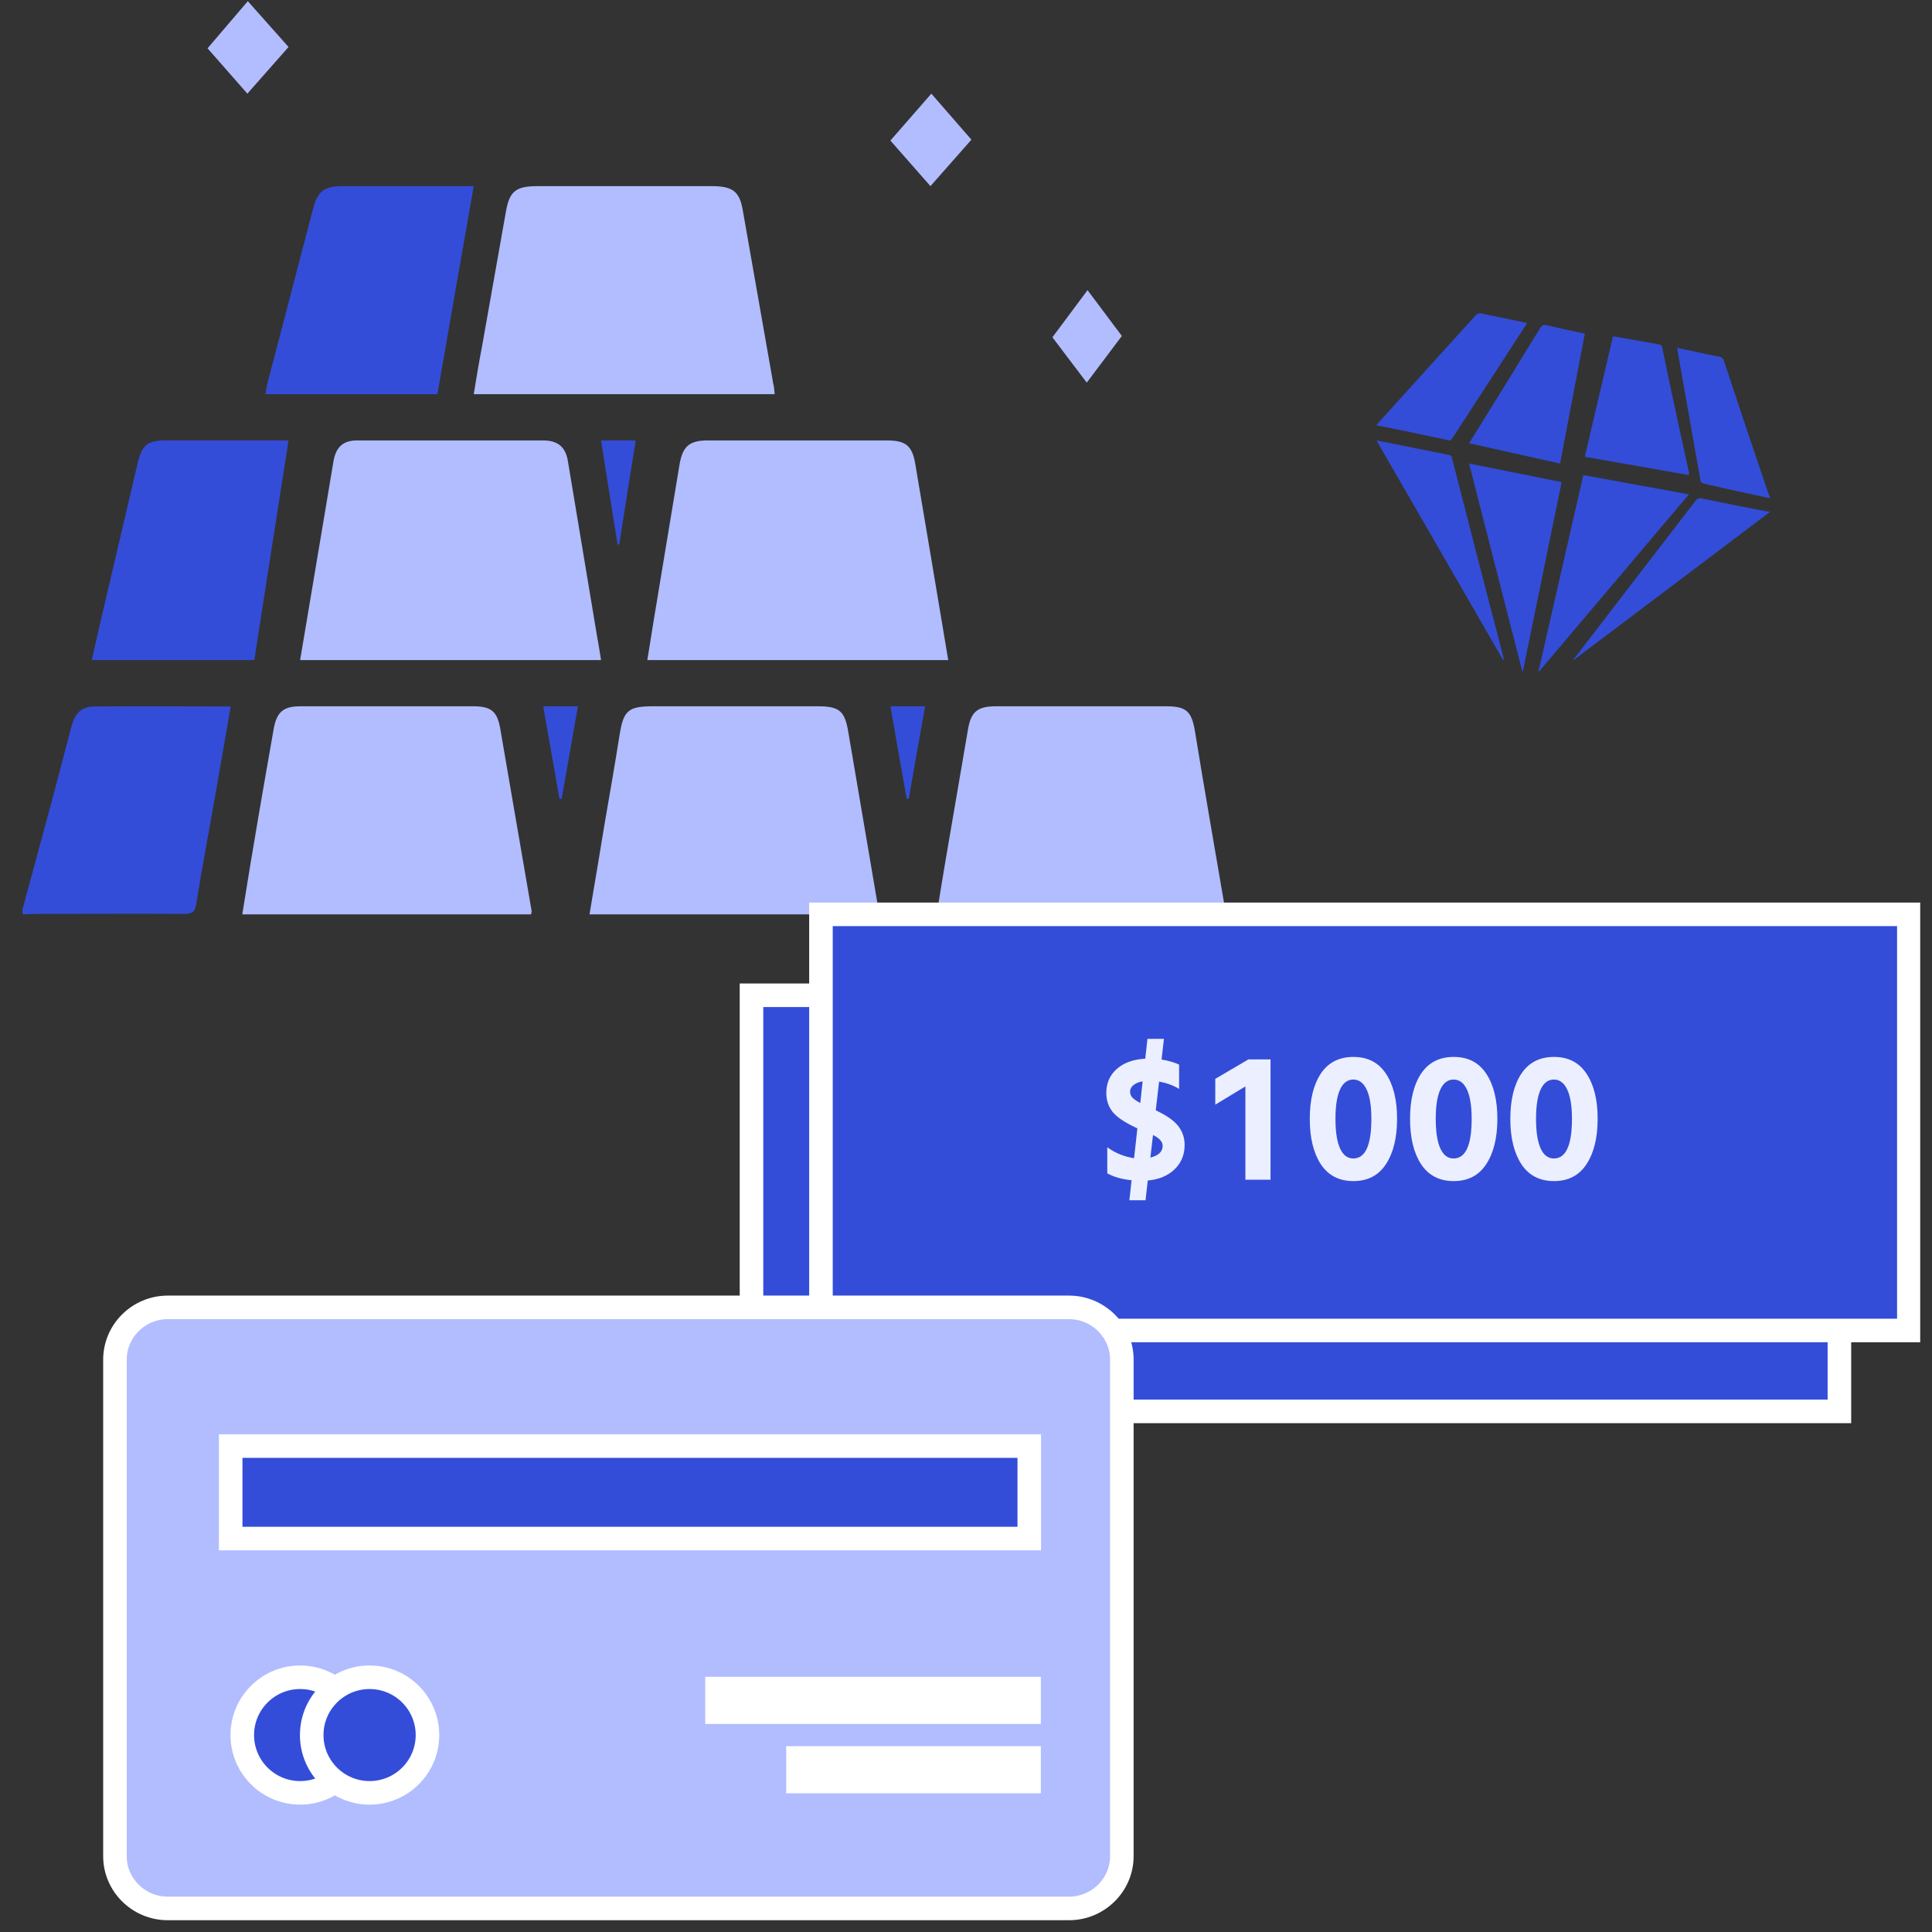 <svg width="82" height="82" viewBox="0 0 82 82" fill="none" xmlns="http://www.w3.org/2000/svg">
<rect x="0" y="0" width="82" height="82" fill="#333333" stroke="none"/>
<g clip-path="url(#clip0_1220_2078)">
<path d="M0.949 38.613C1.343 37.139 1.755 35.666 2.148 34.192C2.448 33.056 2.748 31.92 3.047 30.784C3.178 30.305 3.441 30.003 3.965 29.985C5.895 29.967 7.824 29.985 9.791 29.985C9.585 31.157 9.398 32.293 9.192 33.429C8.911 35.08 8.592 36.713 8.33 38.364C8.274 38.719 8.143 38.79 7.787 38.79C5.689 38.773 3.591 38.79 1.511 38.79C1.324 38.79 1.137 38.808 0.968 38.808L0.949 38.613Z" fill="#334DD9"/>
<path d="M25.02 38.808C25.238 37.503 25.457 36.234 25.658 34.983C25.877 33.713 26.096 32.462 26.297 31.193C26.461 30.156 26.662 29.977 27.72 29.977H34.727C35.639 29.977 35.858 30.192 36.004 31.068C36.406 33.463 36.825 35.858 37.227 38.254C37.263 38.433 37.263 38.594 37.3 38.808H25.02Z" fill="#B1BDFF"/>
<path d="M22.545 38.808H10.283C10.447 37.825 10.593 36.86 10.758 35.912C11.031 34.267 11.323 32.605 11.615 30.942C11.743 30.227 12.017 29.977 12.746 29.977C15.192 29.977 17.637 29.977 20.082 29.977C20.848 29.977 21.104 30.192 21.232 30.925C21.669 33.499 22.126 36.091 22.564 38.665C22.564 38.719 22.545 38.755 22.545 38.808Z" fill="#B1BDFF"/>
<path d="M52.036 38.808H39.756C39.883 38.004 40.011 37.253 40.138 36.484C40.447 34.643 40.775 32.802 41.084 30.96C41.211 30.21 41.484 29.977 42.267 29.977C44.668 29.977 47.088 29.977 49.489 29.977C50.326 29.977 50.563 30.174 50.708 30.978C51.127 33.552 51.581 36.145 52.036 38.808Z" fill="#B1BDFF"/>
<path d="M25.51 28.015H12.738C13.098 25.859 13.458 23.723 13.818 21.586C13.932 20.905 14.046 20.225 14.159 19.544C14.273 18.958 14.576 18.693 15.164 18.693C17.798 18.693 20.413 18.693 23.047 18.693C23.691 18.693 24.013 18.977 24.108 19.601C24.524 22.096 24.941 24.592 25.358 27.107C25.415 27.391 25.453 27.674 25.51 28.015Z" fill="#B1BDFF"/>
<path d="M40.246 28.015H27.475C27.607 27.222 27.721 26.448 27.854 25.675C28.176 23.694 28.517 21.712 28.839 19.731C28.972 18.938 29.256 18.693 30.052 18.693H37.631C38.427 18.693 38.711 18.901 38.844 19.674C39.318 22.448 39.772 25.203 40.246 28.015Z" fill="#B1BDFF"/>
<path d="M32.879 16.731H20.107C20.221 16.032 20.335 15.334 20.468 14.653C20.81 12.754 21.132 10.873 21.474 8.975C21.626 8.115 21.891 7.9 22.821 7.9H30.203C31.114 7.9 31.399 8.133 31.532 8.957C31.968 11.411 32.386 13.847 32.822 16.301C32.86 16.426 32.86 16.552 32.879 16.731Z" fill="#B1BDFF"/>
<path d="M20.108 7.9C19.581 10.885 19.073 13.799 18.565 16.731H11.266C11.303 16.498 11.341 16.284 11.397 16.087C12.037 13.674 12.658 11.243 13.297 8.829C13.486 8.114 13.768 7.9 14.539 7.9C16.383 7.9 18.207 7.9 20.108 7.9Z" fill="#334DD9"/>
<path d="M12.247 18.693C11.751 21.851 11.272 24.933 10.793 28.015H3.896C4.074 27.239 4.233 26.502 4.411 25.765C4.889 23.741 5.35 21.737 5.829 19.714C6.024 18.882 6.237 18.693 7.052 18.693H12.247Z" fill="#334DD9"/>
<path d="M10.518 0.05L12.247 1.994L10.499 3.975L8.809 2.05L10.518 0.05Z" fill="#B1BDFF"/>
<path d="M41.23 5.928L39.491 7.9L37.791 5.966L39.529 3.975L41.23 5.928Z" fill="#B1BDFF"/>
<path d="M46.158 12.315L47.615 14.259L46.125 16.24L44.668 14.316L46.158 12.315Z" fill="#B1BDFF"/>
<path d="M23.055 29.977H24.528C24.292 31.309 24.073 32.605 23.837 33.902H23.746L23.055 29.977Z" fill="#334DD9"/>
<path d="M38.482 33.902C38.246 32.605 38.028 31.308 37.791 29.977H39.265C39.028 31.308 38.792 32.605 38.573 33.902H38.482Z" fill="#334DD9"/>
<path d="M26.983 18.693C26.744 20.184 26.505 21.656 26.283 23.109H26.21L25.51 18.693H26.983Z" fill="#334DD9"/>
<path d="M75.123 21.146C74.175 20.944 73.227 20.742 72.296 20.521C72.245 20.503 72.193 20.466 72.176 20.411C71.848 18.555 71.521 16.698 71.193 14.842C71.193 14.823 71.193 14.787 71.193 14.768L71.986 14.934C72.314 15.007 72.641 15.081 72.969 15.136C73.072 15.154 73.158 15.228 73.176 15.338C73.796 17.213 74.416 19.069 75.054 20.944C75.071 20.999 75.106 21.054 75.123 21.091V21.146Z" fill="#334DD9"/>
<path d="M62.352 19.674L66.281 20.462L64.633 28.505H64.615C63.855 25.568 63.112 22.63 62.352 19.674Z" fill="#334DD9"/>
<path d="M67.2 20.165L71.685 20.982L65.319 28.505L65.299 28.487L67.2 20.165Z" fill="#334DD9"/>
<path d="M62.352 18.813L63.42 17.091C64.078 16.038 64.719 14.966 65.377 13.914C65.43 13.818 65.537 13.761 65.627 13.799C66.125 13.914 66.623 14.029 67.103 14.124L67.264 14.163L66.214 19.674L62.352 18.813Z" fill="#334DD9"/>
<path d="M68.46 14.278C68.522 14.278 68.562 14.295 68.603 14.295C69.19 14.402 69.779 14.508 70.387 14.614C70.468 14.614 70.549 14.667 70.549 14.755C70.914 16.523 71.3 18.291 71.685 20.059C71.685 20.094 71.685 20.112 71.685 20.165L67.264 19.387L68.46 14.278Z" fill="#334DD9"/>
<path d="M58.422 18.041C58.477 17.984 58.514 17.927 58.551 17.89C59.898 16.401 61.264 14.894 62.611 13.405C62.685 13.311 62.796 13.273 62.907 13.311C63.534 13.443 64.161 13.575 64.807 13.707C64.771 13.763 64.752 13.801 64.734 13.839L61.651 18.587C61.596 18.662 61.559 18.719 61.467 18.681C60.489 18.474 59.529 18.267 58.551 18.078C58.495 18.078 58.459 18.059 58.422 18.041Z" fill="#334DD9"/>
<path d="M58.422 18.693L58.617 18.731C59.571 18.921 60.506 19.112 61.46 19.302C61.558 19.302 61.635 19.378 61.635 19.473C62.356 22.289 63.077 25.104 63.817 27.919C63.837 27.958 63.817 27.977 63.798 28.015L58.422 18.693Z" fill="#334DD9"/>
<path d="M66.772 28.015C66.808 27.978 66.827 27.923 66.865 27.886C68.561 25.68 70.257 23.474 71.953 21.268C72.009 21.176 72.14 21.121 72.251 21.158C73.146 21.342 74.022 21.525 74.917 21.691L75.122 21.728C72.326 23.842 69.567 25.919 66.79 28.015H66.772Z" fill="#334DD9"/>
<path d="M78.07 42.242H31.896V59.904H78.07V42.242Z" fill="#334DD9" stroke="white" stroke-miterlimit="10"/>
<path d="M81.018 38.808H34.844V56.47H81.018V38.808Z" fill="#334DD9" stroke="white" stroke-miterlimit="10"/>
<path d="M48.825 49.133C49.173 49.044 49.347 48.878 49.347 48.636C49.347 48.46 49.21 48.306 48.937 48.173L48.825 49.133ZM48.497 45.895C48.337 45.922 48.208 45.975 48.11 46.053C48.012 46.131 47.964 46.223 47.964 46.328C47.964 46.434 48.001 46.524 48.075 46.598C48.149 46.668 48.257 46.74 48.397 46.815L48.497 45.895ZM48.274 47.892C47.758 47.654 47.408 47.422 47.225 47.195C47.045 46.969 46.955 46.699 46.955 46.387C46.955 45.973 47.102 45.636 47.395 45.374C47.692 45.108 48.096 44.962 48.608 44.935L48.702 44.092H49.4L49.3 44.97C49.59 45.017 49.838 45.089 50.045 45.187V46.217C49.795 46.065 49.511 45.962 49.195 45.907L49.054 47.125C49.519 47.343 49.84 47.57 50.016 47.804C50.191 48.034 50.279 48.298 50.279 48.595C50.279 49.012 50.137 49.358 49.851 49.631C49.566 49.904 49.187 50.062 48.714 50.105L48.62 50.943H47.934L48.028 50.094C47.614 50.051 47.27 49.953 46.996 49.801V48.694C47.344 48.944 47.723 49.098 48.134 49.157L48.274 47.892Z" fill="#ECEFFF"/>
<path d="M51.58 46.885V45.79L52.987 44.964H53.925V50.07H52.858V46.112L51.58 46.885ZM57.443 50.129C56.837 50.129 56.376 49.891 56.059 49.414C55.747 48.934 55.591 48.292 55.591 47.488C55.591 46.68 55.747 46.04 56.059 45.567C56.376 45.095 56.837 44.859 57.443 44.859C58.049 44.859 58.508 45.095 58.821 45.567C59.138 46.04 59.296 46.68 59.296 47.488C59.296 48.292 59.138 48.934 58.821 49.414C58.508 49.891 58.049 50.129 57.443 50.129ZM56.874 46.246C56.745 46.528 56.681 46.941 56.681 47.488C56.681 48.034 56.745 48.452 56.874 48.741C57.003 49.026 57.191 49.169 57.437 49.169C57.95 49.169 58.205 48.608 58.205 47.488C58.205 46.941 58.139 46.528 58.006 46.246C57.873 45.962 57.683 45.819 57.437 45.819C57.191 45.819 57.003 45.962 56.874 46.246ZM61.7 50.129C61.094 50.129 60.633 49.891 60.316 49.414C60.003 48.934 59.847 48.292 59.847 47.488C59.847 46.68 60.003 46.04 60.316 45.567C60.633 45.095 61.094 44.859 61.7 44.859C62.306 44.859 62.765 45.095 63.078 45.567C63.394 46.04 63.553 46.68 63.553 47.488C63.553 48.292 63.394 48.934 63.078 49.414C62.765 49.891 62.306 50.129 61.7 50.129ZM61.131 46.246C61.002 46.528 60.937 46.941 60.937 47.488C60.937 48.034 61.002 48.452 61.131 48.741C61.26 49.026 61.448 49.169 61.694 49.169C62.206 49.169 62.462 48.608 62.462 47.488C62.462 46.941 62.395 46.528 62.263 46.246C62.13 45.962 61.94 45.819 61.694 45.819C61.448 45.819 61.26 45.962 61.131 46.246ZM65.957 50.129C65.351 50.129 64.889 49.891 64.573 49.414C64.26 48.934 64.103 48.292 64.103 47.488C64.103 46.68 64.26 46.04 64.573 45.567C64.889 45.095 65.351 44.859 65.957 44.859C66.562 44.859 67.021 45.095 67.334 45.567C67.651 46.04 67.809 46.68 67.809 47.488C67.809 48.292 67.651 48.934 67.334 49.414C67.021 49.891 66.562 50.129 65.957 50.129ZM65.388 46.246C65.259 46.528 65.194 46.941 65.194 47.488C65.194 48.034 65.259 48.452 65.388 48.741C65.517 49.026 65.704 49.169 65.951 49.169C66.462 49.169 66.719 48.608 66.719 47.488C66.719 46.941 66.652 46.528 66.519 46.246C66.386 45.962 66.197 45.819 65.951 45.819C65.704 45.819 65.517 45.962 65.388 46.246Z" fill="#ECEFFF"/>
<path d="M7.12 55.489H45.373C46.606 55.489 47.614 56.486 47.614 57.706V78.784C47.614 80.003 46.606 81 45.373 81H7.12C5.888 81 4.879 80.003 4.879 78.784V57.706C4.879 56.486 5.888 55.489 7.12 55.489Z" fill="#B1BDFF" stroke="white" stroke-miterlimit="10"/>
<path d="M43.685 61.376H9.791V65.301H43.685V61.376Z" fill="#334DD9" stroke="white" stroke-miterlimit="10"/>
<path d="M12.739 76.094C14.096 76.094 15.195 74.996 15.195 73.641C15.195 72.287 14.096 71.188 12.739 71.188C11.383 71.188 10.283 72.287 10.283 73.641C10.283 74.996 11.383 76.094 12.739 76.094Z" fill="#334DD9" stroke="white" stroke-miterlimit="10"/>
<path d="M15.687 76.094C17.043 76.094 18.143 74.996 18.143 73.641C18.143 72.287 17.043 71.188 15.687 71.188C14.33 71.188 13.23 72.287 13.23 73.641C13.23 74.996 14.33 76.094 15.687 76.094Z" fill="#334DD9" stroke="white" stroke-miterlimit="10"/>
<path d="M29.932 72.169H44.177" stroke="white" stroke-width="2" stroke-miterlimit="10"/>
<path d="M33.369 75.113H44.176" stroke="white" stroke-width="2" stroke-miterlimit="10"/>
</g>
<defs>
<clipPath id="clip0_1220_2078">
<rect width="80.55" height="81.45" fill="white" transform="translate(0.949 0.05)"/>
</clipPath>
</defs>
</svg>
